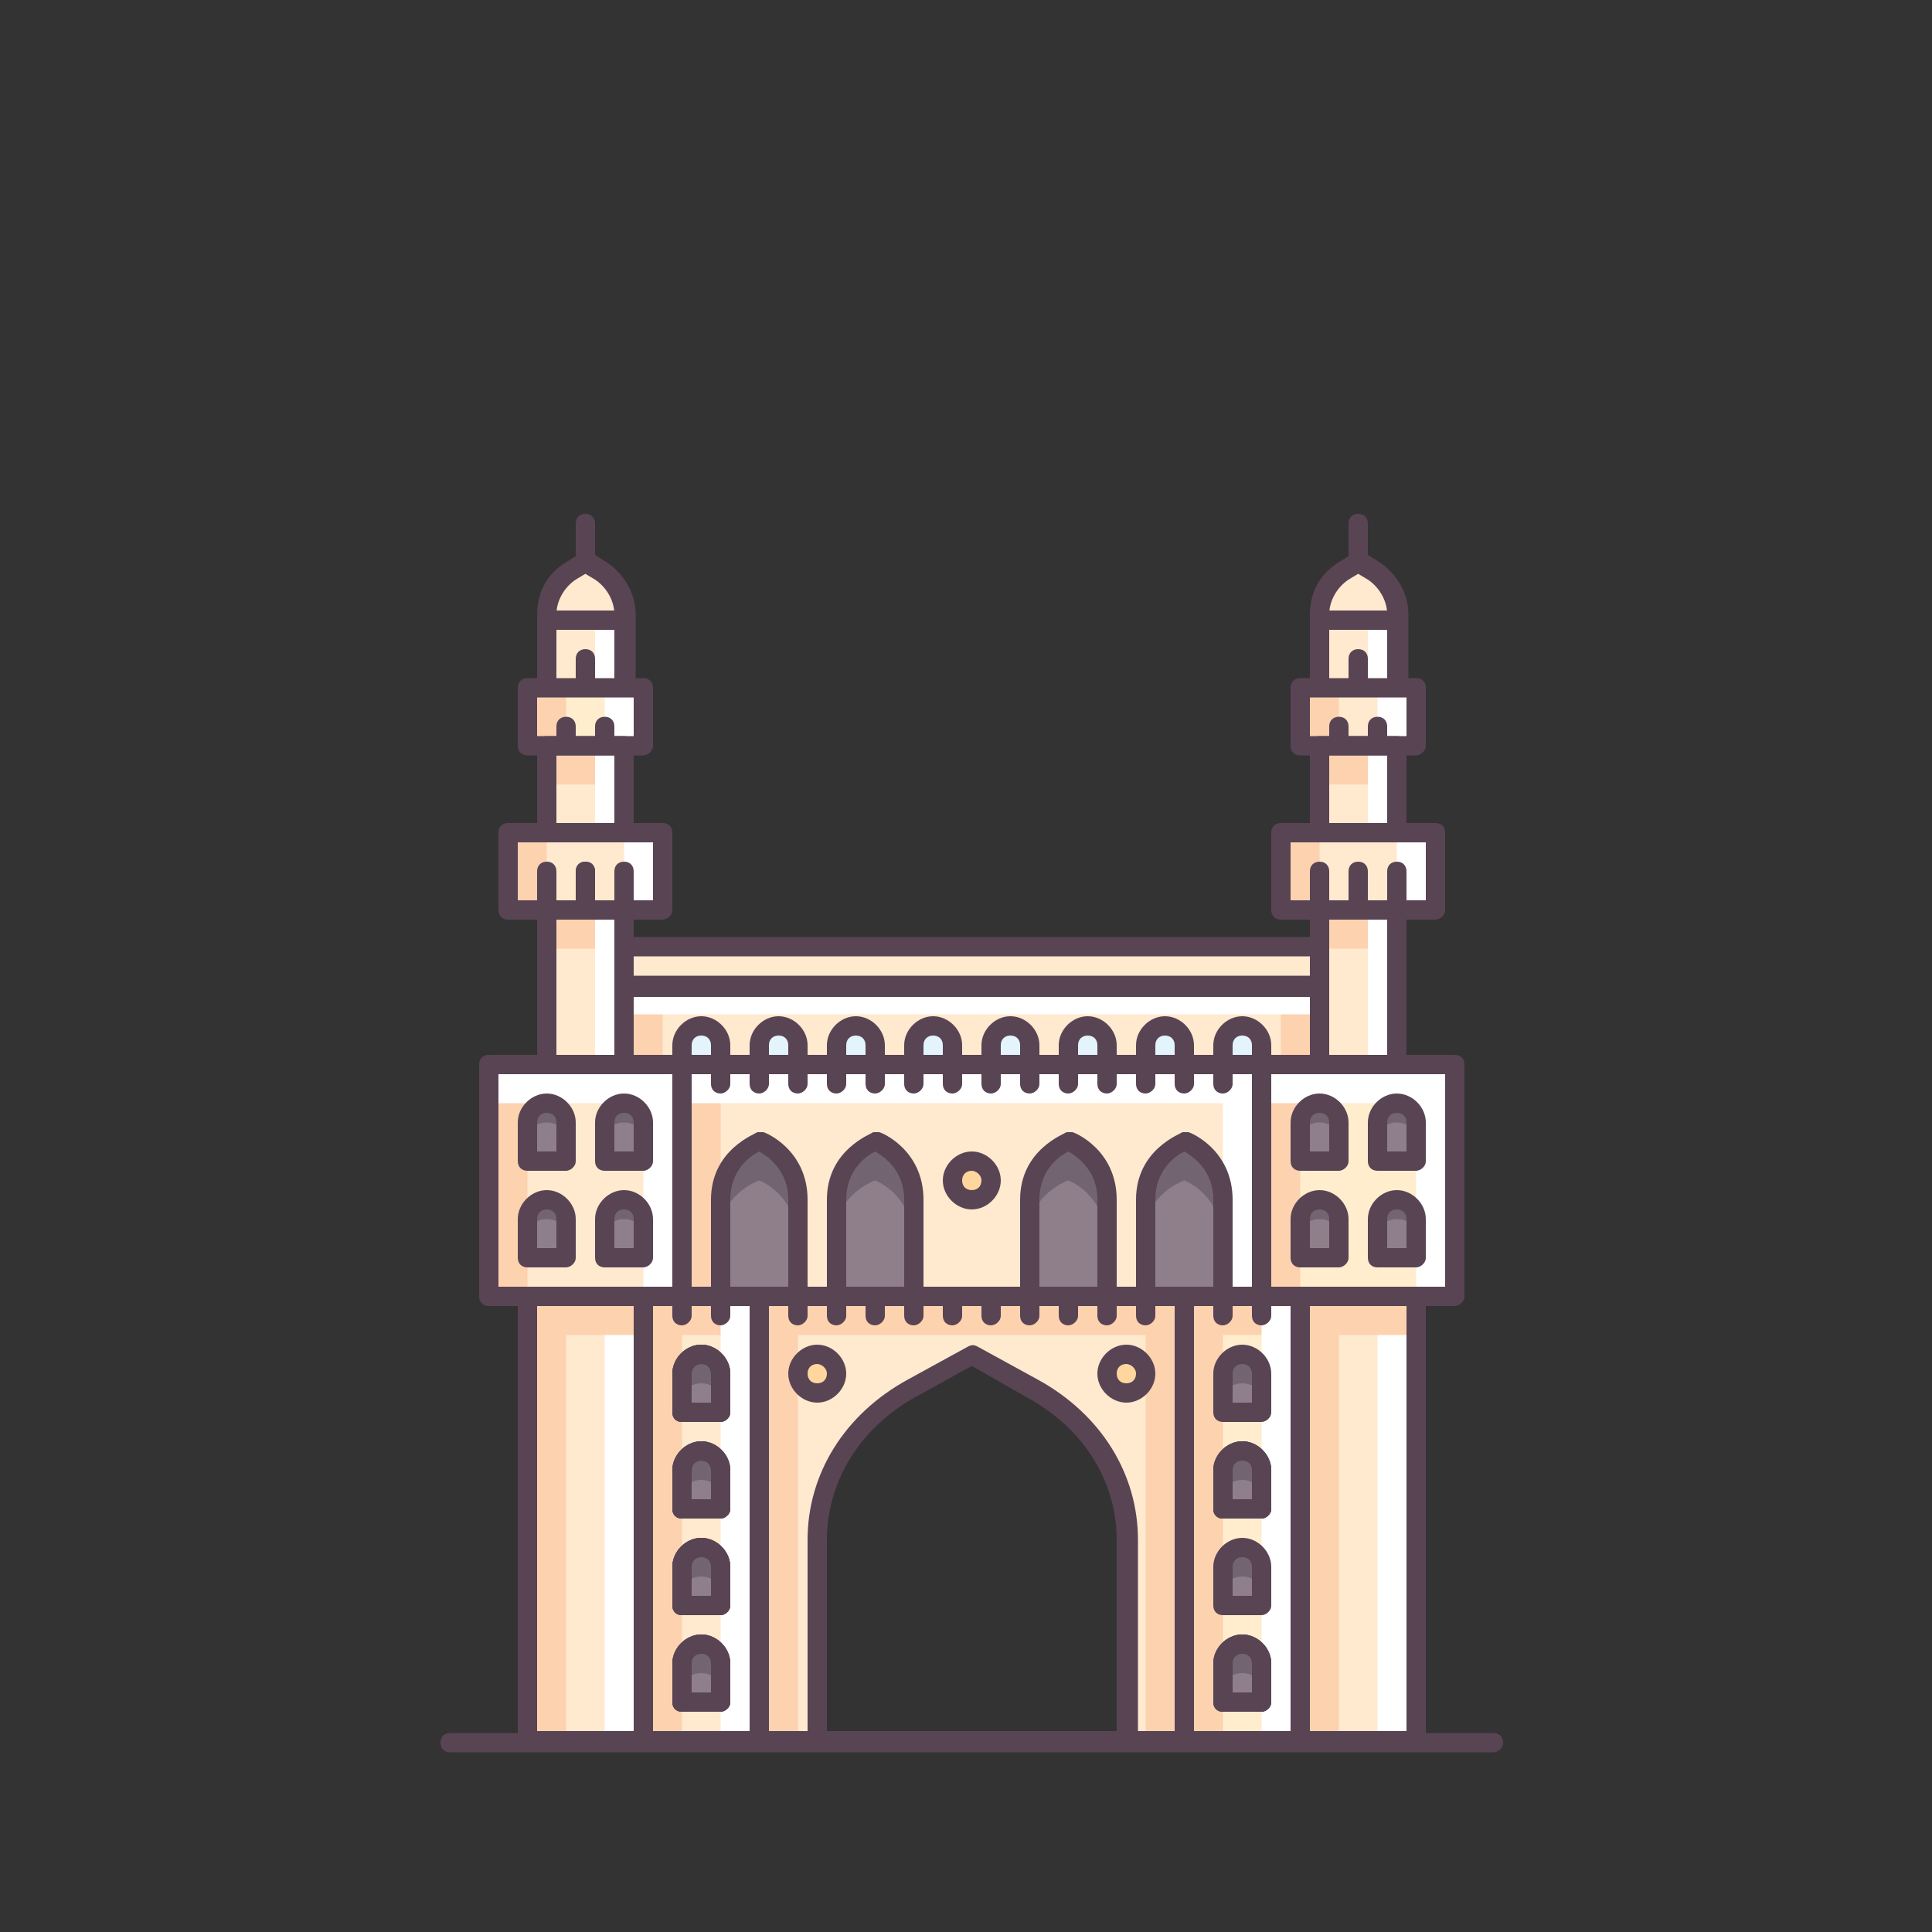 <svg xmlns="http://www.w3.org/2000/svg" xmlns:xlink="http://www.w3.org/1999/xlink" id="Layer_1" enable-background="new 0 0 100 100" viewBox="0 0 100 100"><rect x="0" y="0" width="100" height="100" fill="#333333" stroke="none"/><symbol id="navbar_x5F_icon_x5F_back_1_" viewBox="-1 -24 25 24"><path fill="none" stroke="#fff" stroke-miterlimit="10" stroke-width="2" d="M18-19c0-0.4,0-0.5-0.3-0.3l-12,7c-0.3,0.2-0.2,0.5,0.1,0.6l11.9,7C18-4.5,18-4.7,18-5V-19z" opacity=".9"/><rect width="24" height="24" y="-24" fill="none"/><rect width="25" height="24" x="-1" y="-24" fill="none" display="none"/></symbol><symbol id="navbar_x5F_icon_x5F_home_1_" viewBox="0 -24 24 24"><g opacity=".9"><g id="XMLID_809_"><circle id="XMLID_814_" cx="12" cy="-12" r="6.9" fill="none" stroke="#fff" stroke-miterlimit="10" stroke-width="1.803"/></g></g><rect width="24" height="24" y="-24" fill="none"/><rect width="24" height="23" y="-24" fill="none" display="none"/></symbol><symbol id="navbar_x5F_icon_x5F_recents_1_" viewBox="0 -24 24 24"><path fill="none" stroke="#fff" stroke-miterlimit="10" stroke-width="2" d="M19-5.7C19-5.4,18.6-5,18.2-5H5.8C5.4-5,5-5.4,5-5.7v-12.6C5-18.6,5.4-19,5.8-19h12.4      c0.4,0,0.8,0.4,0.8,0.7V-5.7z" opacity=".9"/><rect width="24" height="24" y="-24" fill="none"/><rect width="24" height="23" y="-24" fill="none" display="none"/></symbol><symbol id="sysbar_x5F_status_2" viewBox="0 -24 360 24"><use id="XMLID_495_" width="360" height="24" y="-24" overflow="visible" xlink:href="#sysbar_x5F_status_x5F_used_x5F_light"/></symbol><symbol id="sysbar_x5F_status_x5F_used_x5F_light" viewBox="0 -24 360 24"><rect width="360" height="24" y="-24" fill="#010101" fill-opacity="0"/><rect width="40" height="16" x="312" y="-21" fill="none" opacity=".9"/><path fill="#fff" d="M266-19l8.8,10.9C274.5-7.8,271.1-5,266-5s-8.5-2.8-8.8-3.1L266-19L266-19L266-19L266-19L266-19z" opacity=".9"/><rect width="16" height="16" x="258" y="-20" fill="none"/><polygon fill="#fff" points="277 -19 291 -19 291 -5" opacity=".9"/><rect width="16" height="16" x="276" y="-20" fill="none"/><g><rect width="16" height="16" x="296" y="-20" fill="none"/><path fill="#fff" d="M306-6v1h-3v-1h-3v-13h9v13H306z" opacity=".9"/></g></symbol><rect id="XMLID_2940_" width="6" height="23" x="61.3" y="67.1" fill="#ffedce"/><path id="XMLID_2939_" fill="#8e7f8b" d="M65.3,83.1h-2v-2c0-0.6,0.4-1,1-1l0,0c0.6,0,1,0.4,1,1V83.1z"/><rect id="XMLID_2938_" width="30" height="12" x="35.3" y="55.1" fill="#ffe9cf"/><path id="XMLID_2937_" fill="#8e7f8b" d="M43.3,67.6c0,0,0-3.8,0-5.5c0-2.3,2.1-3,2.1-3s1.9,0.7,1.9,3c0,1.7,0,5.5,0,5.5"/><path id="XMLID_2936_" fill="#8e7f8b" d="M37.3,67.6c0,0,0-3.8,0-5.5c0-2.3,2.1-3,2.1-3s1.9,0.7,1.9,3c0,1.7,0,5.5,0,5.5"/><path fill="#726571" d="M39.3 59.1c0 0-2.1.8-2.1 3 0 .5 0 1.2 0 2 0-2.3 2.1-3 2.1-3s1.9.7 1.9 3c0-.8 0-1.5 0-2C41.3 59.8 39.3 59.1 39.3 59.1zM45.3 59.1c0 0-2.1.8-2.1 3 0 .5 0 1.2 0 2 0-2.3 2.1-3 2.1-3s1.9.7 1.9 3c0-.8 0-1.5 0-2C47.3 59.8 45.3 59.1 45.3 59.1z"/><rect id="XMLID_2935_" width="6" height="23" x="67.3" y="67.1" fill="#ffe9cf"/><rect id="XMLID_2934_" width="6" height="23" x="27.3" y="67.1" fill="#ffe9cf"/><rect width="2" height="23" x="71.3" y="67.1" fill="#fff"/><rect width="2" height="23" x="31.3" y="67.1" fill="#fff"/><path fill="#ffe9cf" d="M39.3,67.1v23h19l-16,0V79.7c0-3.2,1.8-6.1,4.9-7.9l3.1-1.7l3.1,1.7c3.1,1.7,4.9,4.7,4.9,7.9v10.4h3v-23    H39.3z"/><rect width="2" height="23" x="39.3" y="67.1" fill="#fdd2af"/><rect width="2" height="23" x="59.3" y="67.1" fill="#fdd2af"/><rect id="XMLID_2933_" width="4" height="4.5" x="68.3" y="38.6" fill="#ffe9cf"/><rect id="XMLID_2932_" width="4" height="4.5" x="28.3" y="38.6" fill="#ffe9cf"/><rect id="XMLID_2931_" width="6" height="3" x="67.3" y="35.6" fill="#ffe9cf" transform="rotate(-180 70.272 37.083)"/><rect id="XMLID_2930_" width="6" height="3" x="27.3" y="35.6" fill="#ffedce" transform="rotate(-180 30.272 37.083)"/><path id="XMLID_2929_" fill="#ffe9cf" d="M28.3,35.4v-3.6c0-0.9,0.5-1.8,1.2-2.2l0.8-0.5l0.8,0.5c0.8,0.5,1.2,1.3,1.2,2.2v3.6"/><path id="XMLID_2928_" fill="#ffe9cf" d="M68.3,35.4v-3.6c0-0.9,0.5-1.8,1.2-2.2l0.8-0.5l0.8,0.5c0.8,0.5,1.2,1.3,1.2,2.2v3.6"/><rect width="4" height="2" x="28.3" y="38.6" fill="#fdd2af"/><rect width="4" height="2" x="68.3" y="38.6" fill="#fdd2af"/><rect id="XMLID_2927_" width="4" height="8" x="68.3" y="47.1" fill="#ffe9cf"/><rect id="XMLID_2926_" width="10" height="12" x="65.3" y="55.1" fill="#ffedce"/><rect width="2" height="12" x="65.3" y="55.1" fill="#fdd2af"/><rect id="XMLID_2925_" width="6" height="23" x="33.3" y="67.1" fill="#ffe9cf"/><circle id="XMLID_2924_" cx="50.3" cy="61.1" r="1" fill="#ffd79e"/><rect width="34" height="2" x="33.3" y="67.1" fill="#fdd2af"/><rect width="6" height="2" x="27.3" y="67.1" fill="#fdd2af"/><rect width="2" height="23" x="61.3" y="67.1" fill="#fdd2af"/><rect width="2" height="23" x="67.3" y="67.1" fill="#fdd2af"/><rect width="2" height="23" x="33.3" y="67.1" fill="#fdd2af"/><rect width="2" height="23" x="37.3" y="67.1" fill="#fff"/><rect width="2" height="23" x="65.3" y="67.1" fill="#fff"/><rect width="2" height="23" x="27.3" y="67.1" fill="#fdd2af"/><circle id="XMLID_2923_" cx="42.3" cy="71.1" r="1" fill="#ffd79e"/><circle id="XMLID_2922_" cx="58.3" cy="71.1" r="1" fill="#ffd79e"/><rect id="XMLID_2921_" width="10" height="12" x="25.3" y="55.1" fill="#ffe9cf"/><rect width="6" height="2" x="67.3" y="67.1" fill="#fdd2af"/><rect id="XMLID_2920_" width="36" height="4" x="32.3" y="51" fill="#ffe9cf"/><rect width="2" height="4" x="32.3" y="51" fill="#fdd2af"/><rect width="2" height="4" x="66.3" y="51" fill="#fdd2af"/><rect width="2" height="12" x="35.3" y="55.1" fill="#fdd2af"/><rect width="2" height="12" x="25.3" y="55.1" fill="#fdd2af"/><path id="XMLID_2919_" fill="#8e7f8b" d="M53.3,67.6c0,0,0-3.8,0-5.5c0-2.3,2.1-3,2.1-3s1.9,0.7,1.9,3c0,1.7,0,5.5,0,5.5"/><path id="XMLID_2918_" fill="#8e7f8b" d="M59.3,67.6c0,0,0-3.8,0-5.5c0-2.3,2.1-3,2.1-3s1.9,0.7,1.9,3c0,1.7,0,5.5,0,5.5"/><path id="XMLID_2917_" fill="#8e7f8b" d="M37.3,73.1h-2v-2c0-0.6,0.4-1,1-1l0,0c0.6,0,1,0.4,1,1V73.1z"/><path fill="#726571" d="M36.3,70.1c-0.6,0-1,0.4-1,1v1.5c0-0.6,0.4-1,1-1s1,0.4,1,1v-1.5C37.3,70.5,36.8,70.1,36.3,70.1z"/><path id="XMLID_2916_" fill="#8e7f8b" d="M37.3,78.1h-2v-2c0-0.6,0.4-1,1-1l0,0c0.6,0,1,0.4,1,1V78.1z"/><path fill="#726571" d="M36.3,75.1c-0.6,0-1,0.4-1,1v1.5c0-0.6,0.4-1,1-1s1,0.4,1,1v-1.5C37.3,75.5,36.8,75.1,36.3,75.1z"/><path id="XMLID_2915_" fill="#8e7f8b" d="M37.3,83.1h-2v-2c0-0.6,0.4-1,1-1l0,0c0.6,0,1,0.4,1,1V83.1z"/><path id="XMLID_2914_" fill="#8e7f8b" d="M37.3,88.1h-2v-2c0-0.6,0.4-1,1-1l0,0c0.6,0,1,0.4,1,1V88.1z"/><path id="XMLID_2913_" fill="#8e7f8b" d="M65.3,73.1h-2v-2c0-0.6,0.4-1,1-1l0,0c0.6,0,1,0.4,1,1V73.1z"/><path id="XMLID_2912_" fill="#8e7f8b" d="M65.3,78.1h-2v-2c0-0.6,0.4-1,1-1l0,0c0.6,0,1,0.4,1,1V78.1z"/><path id="XMLID_2911_" fill="#8e7f8b" d="M65.3,88.1h-2v-2c0-0.6,0.4-1,1-1l0,0c0.6,0,1,0.4,1,1V88.1z"/><path id="XMLID_2910_" fill="#8e7f8b" d="M33.3,65.1h-2v-2c0-0.6,0.4-1,1-1l0,0c0.6,0,1,0.4,1,1V65.1z"/><path id="XMLID_2909_" fill="#8e7f8b" d="M33.3,60.1h-2v-2c0-0.6,0.4-1,1-1l0,0c0.6,0,1,0.4,1,1V60.1z"/><path id="XMLID_2908_" fill="#8e7f8b" d="M69.3,65.1h-2v-2c0-0.6,0.4-1,1-1l0,0c0.6,0,1,0.4,1,1V65.1z"/><path id="XMLID_2907_" fill="#8e7f8b" d="M69.3,60.1h-2v-2c0-0.6,0.4-1,1-1l0,0c0.6,0,1,0.4,1,1V60.1z"/><path id="XMLID_2906_" fill="#8e7f8b" d="M73.3,65.1h-2v-2c0-0.6,0.4-1,1-1l0,0c0.6,0,1,0.4,1,1V65.1z"/><path id="XMLID_2905_" fill="#8e7f8b" d="M73.3,60.1h-2v-2c0-0.6,0.4-1,1-1l0,0c0.6,0,1,0.4,1,1V60.1z"/><path id="XMLID_2904_" fill="#e3f4fd" d="M37.3,55.1h-2v-1c0-0.6,0.4-1,1-1l0,0c0.6,0,1,0.4,1,1V55.1z"/><path id="XMLID_2903_" fill="#e3f4fd" d="M41.3,55.1h-2v-1c0-0.6,0.4-1,1-1l0,0c0.6,0,1,0.4,1,1V55.1z"/><path id="XMLID_2902_" fill="#e3f4fd" d="M45.3,55.1h-2v-1c0-0.6,0.4-1,1-1l0,0c0.6,0,1,0.4,1,1V55.1z"/><path id="XMLID_2901_" fill="#e3f4fd" d="M49.3,55.1h-2v-1c0-0.6,0.4-1,1-1l0,0c0.6,0,1,0.4,1,1V55.1z"/><path id="XMLID_2900_" fill="#e3f4fd" d="M53.3,55.1h-2v-1c0-0.6,0.4-1,1-1l0,0c0.6,0,1,0.4,1,1V55.1z"/><path id="XMLID_2899_" fill="#e3f4fd" d="M57.3,55.1h-2v-1c0-0.6,0.4-1,1-1l0,0c0.6,0,1,0.4,1,1V55.1z"/><path id="XMLID_2898_" fill="#e3f4fd" d="M61.3,55.1h-2v-1c0-0.6,0.4-1,1-1l0,0c0.6,0,1,0.4,1,1V55.1z"/><path id="XMLID_2897_" fill="#e3f4fd" d="M65.3,55.1h-2v-1c0-0.6,0.4-1,1-1l0,0c0.6,0,1,0.4,1,1V55.1z"/><path id="XMLID_2896_" fill="#8e7f8b" d="M29.3,65.1h-2v-2c0-0.6,0.4-1,1-1h0c0.6,0,1,0.4,1,1V65.1z"/><path id="XMLID_2895_" fill="#8e7f8b" d="M29.3,60.1h-2v-2c0-0.6,0.4-1,1-1h0c0.6,0,1,0.4,1,1V60.1z"/><rect id="XMLID_2894_" width="36" height="2" x="32.3" y="49" fill="#ffe9cf"/><rect id="XMLID_2893_" width="4" height="8" x="28.3" y="47.1" fill="#ffe9cf"/><rect width="1.5" height="3.1" x="27.8" y="35.5" fill="#fdd2af"/><rect width="1.5" height="3.1" x="67.8" y="35.5" fill="#fdd2af"/><rect id="XMLID_2892_" width="8" height="4" x="26.3" y="43.1" fill="#ffe9cf" transform="rotate(-180 30.272 45.083)"/><rect width="4" height="2" x="28.3" y="47.1" fill="#fdd2af"/><rect width="4" height="2" x="68.3" y="47.1" fill="#fdd2af"/><rect id="XMLID_2891_" width="8" height="4" x="66.3" y="43.1" fill="#ffe9cf" transform="rotate(-180 70.272 45.083)"/><rect width="1.5" height="4.5" x="70.8" y="38.6" fill="#fff"/><rect width="1.5" height="4.5" x="30.8" y="38.6" fill="#fff"/><rect width="1.5" height="8" x="70.8" y="47.1" fill="#fff"/><rect width="2" height="12" x="63.3" y="55.1" fill="#fff"/><rect width="2" height="12" x="73.3" y="55.1" fill="#fff"/><rect width="30" height="2" x="35.3" y="55.1" fill="#fff"/><rect width="10" height="2" x="25.3" y="55.1" fill="#fff"/><rect width="10" height="2" x="65.3" y="55.1" fill="#fff"/><rect width="2" height="12" x="33.3" y="55.1" fill="#fff"/><rect width="1.5" height="8" x="30.8" y="47.1" fill="#fff"/><rect width="1.5" height="3.5" x="70.8" y="32.1" fill="#fff"/><rect width="1.5" height="3.5" x="30.8" y="32.1" fill="#fff"/><rect width="1.5" height="3.1" x="31.3" y="35.5" fill="#fff"/><rect width="1.5" height="3.1" x="71.3" y="35.5" fill="#fff"/><rect width="36" height="2" x="32.3" y="50.5" fill="#fff"/><rect width="2" height="4" x="32.3" y="43.1" fill="#fff"/><rect width="2" height="4" x="72.3" y="43.1" fill="#fff"/><rect width="2" height="4" x="26.3" y="43.1" fill="#fdd2af"/><rect width="2" height="4" x="66.3" y="43.1" fill="#fdd2af"/><path id="XMLID_2890_" fill="#594454" d="M77.3,90.7h-54c-0.3,0-0.5-0.2-0.5-0.5s0.2-0.5,0.5-0.5h54c0.3,0,0.5,0.2,0.5,0.5S77.5,90.7,77.3,90.7z"/><path id="XMLID_2889_" fill="#594454" d="M58.3,90.6c-0.3,0-0.5-0.2-0.5-0.5V79.7c0-3-1.7-5.8-4.7-7.4l-2.8-1.6l-2.9,1.6c-2.9,1.6-4.6,4.4-4.6,7.4V90    c0,0.3-0.2,0.5-0.5,0.5s-0.5-0.2-0.5-0.5V79.7c0-3.4,1.9-6.5,5.2-8.3l3.1-1.7c0.2-0.1,0.3-0.1,0.5,0l3.1,1.7    c3.3,1.8,5.2,4.9,5.2,8.3v10.4C58.8,90.4,58.5,90.6,58.3,90.6z"/><path id="XMLID_2888_" fill="#594454" d="M41.3,68.1c-0.3,0-0.5-0.2-0.5-0.5v-5.5c0-1.5-1-2.2-1.5-2.5c-0.4,0.2-1.5,0.9-1.5,2.5v5.5    c0,0.3-0.2,0.5-0.5,0.5s-0.5-0.2-0.5-0.5v-5.5c0-2.6,2.3-3.4,2.4-3.5c0.1,0,0.2,0,0.3,0c0.1,0,2.3,0.9,2.3,3.5v5.5    C41.8,67.9,41.5,68.1,41.3,68.1z"/><path id="XMLID_2887_" fill="#594454" d="M47.3,68.1c-0.3,0-0.5-0.2-0.5-0.5v-5.5c0-1.5-1-2.2-1.5-2.5c-0.4,0.2-1.5,0.9-1.5,2.5v5.5    c0,0.3-0.2,0.5-0.5,0.5s-0.5-0.2-0.5-0.5v-5.5c0-2.6,2.3-3.4,2.4-3.5c0.1,0,0.2,0,0.3,0c0.1,0,2.3,0.9,2.3,3.5v5.5    C47.8,67.9,47.5,68.1,47.3,68.1z"/><path id="XMLID_2885_" fill="#594454" d="M61.3,90.6h-22c-0.3,0-0.5-0.2-0.5-0.5v-23c0-0.3,0.2-0.5,0.5-0.5h22c0.3,0,0.5,0.2,0.5,0.5v23    C61.8,90.4,61.5,90.6,61.3,90.6z M39.8,89.6h21v-22h-21V89.6z"/><path id="XMLID_2884_" fill="#594454" d="M39.3,90.6h-6c-0.3,0-0.5-0.2-0.5-0.5v-23c0-0.3,0.2-0.5,0.5-0.5h6c0.3,0,0.5,0.2,0.5,0.5v23    C39.8,90.4,39.5,90.6,39.3,90.6z M33.8,89.6h5v-22h-5V89.6z"/><path id="XMLID_2883_" fill="#594454" d="M33.3,90.6h-6c-0.3,0-0.5-0.2-0.5-0.5v-23c0-0.3,0.2-0.5,0.5-0.5h6c0.3,0,0.5,0.2,0.5,0.5v23    C33.8,90.4,33.5,90.6,33.3,90.6z M27.8,89.6h5v-22h-5V89.6z"/><path id="XMLID_2882_" fill="#594454" d="M32.3,55.6h-4c-0.3,0-0.5-0.2-0.5-0.5v-8c0-0.3,0.2-0.5,0.5-0.5h4c0.3,0,0.5,0.2,0.5,0.5v8    C32.8,55.4,32.5,55.6,32.3,55.6z M28.8,54.6h3v-7h-3V54.6z"/><path id="XMLID_2881_" fill="#594454" d="M32.3,43.6h-4c-0.3,0-0.5-0.2-0.5-0.5v-4.5c0-0.3,0.2-0.5,0.5-0.5h4c0.3,0,0.5,0.2,0.5,0.5v4.5    C32.8,43.4,32.5,43.6,32.3,43.6z M28.8,42.6h3v-3.5h-3V42.6z"/><path id="XMLID_2880_" fill="#594454" d="M72.3,55.6h-4c-0.3,0-0.5-0.2-0.5-0.5v-8c0-0.3,0.2-0.5,0.5-0.5h4c0.3,0,0.5,0.2,0.5,0.5v8    C72.8,55.4,72.5,55.6,72.3,55.6z M68.8,54.6h3v-7h-3V54.6z"/><path id="XMLID_2879_" fill="#594454" d="M35.3,67.6h-10c-0.3,0-0.5-0.2-0.5-0.5v-12c0-0.3,0.2-0.5,0.5-0.5h10c0.3,0,0.5,0.2,0.5,0.5v12    C35.8,67.4,35.5,67.6,35.3,67.6z M25.8,66.6h9v-11h-9V66.6z"/><path id="XMLID_2878_" fill="#594454" d="M34.3,47.6h-8c-0.3,0-0.5-0.2-0.5-0.5v-4c0-0.3,0.2-0.5,0.5-0.5h8c0.3,0,0.5,0.2,0.5,0.5v4    C34.8,47.4,34.5,47.6,34.3,47.6z M26.8,46.6h7v-3h-7V46.6z"/><path id="XMLID_2877_" fill="#594454" d="M33.3,39.1h-6c-0.3,0-0.5-0.2-0.5-0.5v-3c0-0.3,0.2-0.5,0.5-0.5h6c0.3,0,0.5,0.2,0.5,0.5v3    C33.8,38.9,33.5,39.1,33.3,39.1z M27.8,38.1h5v-2h-5V38.1z"/><path id="XMLID_2876_" fill="#594454" d="M65.3,67.6h-30c-0.3,0-0.5-0.2-0.5-0.5v-12c0-0.3,0.2-0.5,0.5-0.5h30c0.3,0,0.5,0.2,0.5,0.5v12    C65.8,67.4,65.5,67.6,65.3,67.6z M35.8,66.6h29v-11h-29V66.6z"/><path id="XMLID_2875_" fill="#594454" d="M68.3,55.6h-36c-0.3,0-0.5-0.2-0.5-0.5v-4c0-0.3,0.2-0.5,0.5-0.5h36c0.3,0,0.5,0.2,0.5,0.5v4    C68.8,55.4,68.5,55.6,68.3,55.6z M32.8,54.6h35v-3h-35V54.6z"/><path id="XMLID_2874_" fill="#594454" d="M68.3,51.5h-36c-0.3,0-0.5-0.2-0.5-0.5v-2c0-0.3,0.2-0.5,0.5-0.5h36c0.3,0,0.5,0.2,0.5,0.5v2    C68.8,51.3,68.5,51.5,68.3,51.5z M32.8,50.5h35v-1h-35V50.5z"/><path id="XMLID_2873_" fill="#594454" d="M37.3,73.6h-2c-0.3,0-0.5-0.2-0.5-0.5v-2c0-0.8,0.7-1.5,1.5-1.5s1.5,0.7,1.5,1.5v2    C37.8,73.4,37.5,73.6,37.3,73.6z M35.8,72.6h1v-1.5c0-0.3-0.2-0.5-0.5-0.5s-0.5,0.2-0.5,0.5V72.6z"/><path id="XMLID_2872_" fill="#594454" d="M37.3,78.6h-2c-0.3,0-0.5-0.2-0.5-0.5v-2c0-0.8,0.7-1.5,1.5-1.5s1.5,0.7,1.5,1.5v2    C37.8,78.4,37.5,78.6,37.3,78.6z M35.8,77.6h1v-1.5c0-0.3-0.2-0.5-0.5-0.5s-0.5,0.2-0.5,0.5V77.6z"/><path id="XMLID_2871_" fill="#594454" d="M37.3,83.6h-2c-0.3,0-0.5-0.2-0.5-0.5v-2c0-0.8,0.7-1.5,1.5-1.5s1.5,0.7,1.5,1.5v2    C37.8,83.4,37.5,83.6,37.3,83.6z M35.8,82.6h1v-1.5c0-0.3-0.2-0.5-0.5-0.5s-0.5,0.2-0.5,0.5V82.6z"/><path id="XMLID_2870_" fill="#594454" d="M37.3,88.6h-2c-0.3,0-0.5-0.2-0.5-0.5v-2c0-0.8,0.7-1.5,1.5-1.5s1.5,0.7,1.5,1.5v2    C37.8,88.4,37.5,88.6,37.3,88.6z M35.8,87.6h1v-1.5c0-0.3-0.2-0.5-0.5-0.5s-0.5,0.2-0.5,0.5V87.6z"/><path id="XMLID_2869_" fill="#594454" d="M65.3,78.6h-2c-0.3,0-0.5-0.2-0.5-0.5v-2c0-0.8,0.7-1.5,1.5-1.5c0.8,0,1.5,0.7,1.5,1.5v2    C65.8,78.4,65.5,78.6,65.3,78.6z M63.8,77.6h1v-1.5c0-0.3-0.2-0.5-0.5-0.5c-0.3,0-0.5,0.2-0.5,0.5V77.6z"/><path id="XMLID_2868_" fill="#594454" d="M65.3,88.6h-2c-0.3,0-0.5-0.2-0.5-0.5v-2c0-0.8,0.7-1.5,1.5-1.5c0.8,0,1.5,0.7,1.5,1.5v2    C65.8,88.4,65.5,88.6,65.3,88.6z M63.8,87.6h1v-1.5c0-0.3-0.2-0.5-0.5-0.5c-0.3,0-0.5,0.2-0.5,0.5V87.6z"/><path id="XMLID_2867_" fill="#594454" d="M37.3,73.6h-2c-0.3,0-0.5-0.2-0.5-0.5v-2c0-0.8,0.7-1.5,1.5-1.5s1.5,0.7,1.5,1.5v2    C37.8,73.4,37.5,73.6,37.3,73.6z M35.8,72.6h1v-1.5c0-0.3-0.2-0.5-0.5-0.5s-0.5,0.2-0.5,0.5V72.6z"/><path id="XMLID_2866_" fill="#594454" d="M37.3,78.6h-2c-0.3,0-0.5-0.2-0.5-0.5v-2c0-0.8,0.7-1.5,1.5-1.5s1.5,0.7,1.5,1.5v2    C37.8,78.4,37.5,78.6,37.3,78.6z M35.8,77.6h1v-1.5c0-0.3-0.2-0.5-0.5-0.5s-0.5,0.2-0.5,0.5V77.6z"/><path id="XMLID_2865_" fill="#594454" d="M37.3,83.6h-2c-0.3,0-0.5-0.2-0.5-0.5v-2c0-0.8,0.7-1.5,1.5-1.5s1.5,0.7,1.5,1.5v2    C37.8,83.4,37.5,83.6,37.3,83.6z M35.8,82.6h1v-1.5c0-0.3-0.2-0.5-0.5-0.5s-0.5,0.2-0.5,0.5V82.6z"/><path id="XMLID_2864_" fill="#594454" d="M37.3,88.6h-2c-0.3,0-0.5-0.2-0.5-0.5v-2c0-0.8,0.7-1.5,1.5-1.5s1.5,0.7,1.5,1.5v2    C37.8,88.4,37.5,88.6,37.3,88.6z M35.8,87.6h1v-1.5c0-0.3-0.2-0.5-0.5-0.5s-0.5,0.2-0.5,0.5V87.6z"/><path id="XMLID_2863_" fill="#594454" d="M65.3,78.6h-2c-0.3,0-0.5-0.2-0.5-0.5v-2c0-0.8,0.7-1.5,1.5-1.5c0.8,0,1.5,0.7,1.5,1.5v2    C65.8,78.4,65.5,78.6,65.3,78.6z M63.8,77.6h1v-1.5c0-0.3-0.2-0.5-0.5-0.5c-0.3,0-0.5,0.2-0.5,0.5V77.6z"/><path id="XMLID_2862_" fill="#594454" d="M65.3,88.6h-2c-0.3,0-0.5-0.2-0.5-0.5v-2c0-0.8,0.7-1.5,1.5-1.5c0.8,0,1.5,0.7,1.5,1.5v2    C65.8,88.4,65.5,88.6,65.3,88.6z M63.8,87.6h1v-1.5c0-0.3-0.2-0.5-0.5-0.5c-0.3,0-0.5,0.2-0.5,0.5V87.6z"/><path fill="#726571" d="M32.3 62.1c-.6 0-1 .4-1 1v1c0-.6.4-1 1-1 .6 0 1 .4 1 1v-1C33.3 62.5 32.8 62.1 32.3 62.1zM68.3 62.1c-.6 0-1 .4-1 1v1c0-.6.4-1 1-1s1 .4 1 1v-1C69.3 62.5 68.8 62.1 68.3 62.1zM68.3 57.1c-.6 0-1 .4-1 1v1c0-.6.4-1 1-1s1 .4 1 1v-1C69.3 57.5 68.8 57.1 68.3 57.1zM72.3 62.1c-.6 0-1 .4-1 1v1c0-.6.4-1 1-1s1 .4 1 1v-1C73.3 62.5 72.8 62.1 72.3 62.1zM72.3 57.1c-.6 0-1 .4-1 1v1c0-.6.4-1 1-1s1 .4 1 1v-1C73.3 57.5 72.8 57.1 72.3 57.1zM28.3 62.1c-.6 0-1 .4-1 1v1c0-.6.4-1 1-1s1 .4 1 1v-1C29.3 62.5 28.8 62.1 28.3 62.1zM28.3 57.1c-.6 0-1 .4-1 1v1c0-.6.4-1 1-1s1 .4 1 1v-1C29.3 57.5 28.8 57.1 28.3 57.1zM32.3 57.1c-.6 0-1 .4-1 1v1c0-.6.4-1 1-1 .6 0 1 .4 1 1v-1C33.3 57.5 32.8 57.1 32.3 57.1z"/><path id="XMLID_2861_" fill="#594454" d="M37.3,73.6h-2c-0.3,0-0.5-0.2-0.5-0.5v-2c0-0.8,0.7-1.5,1.5-1.5s1.5,0.7,1.5,1.5v2    C37.8,73.4,37.5,73.6,37.3,73.6z M35.8,72.6h1v-1.5c0-0.3-0.2-0.5-0.5-0.5s-0.5,0.2-0.5,0.5V72.6z"/><path id="XMLID_2860_" fill="#594454" d="M37.3,78.6h-2c-0.3,0-0.5-0.2-0.5-0.5v-2c0-0.8,0.7-1.5,1.5-1.5s1.5,0.7,1.5,1.5v2    C37.8,78.4,37.5,78.6,37.3,78.6z M35.8,77.6h1v-1.5c0-0.3-0.2-0.5-0.5-0.5s-0.5,0.2-0.5,0.5V77.6z"/><path id="XMLID_2859_" fill="#594454" d="M29.3,65.6h-2c-0.3,0-0.5-0.2-0.5-0.5v-2c0-0.8,0.7-1.5,1.5-1.5s1.5,0.7,1.5,1.5v2    C29.8,65.4,29.5,65.6,29.3,65.6z M27.8,64.6h1v-1.5c0-0.3-0.2-0.5-0.5-0.5s-0.5,0.2-0.5,0.5V64.6z"/><path id="XMLID_2858_" fill="#594454" d="M29.3,60.6h-2c-0.3,0-0.5-0.2-0.5-0.5v-2c0-0.8,0.7-1.5,1.5-1.5s1.5,0.7,1.5,1.5v2    C29.8,60.4,29.5,60.6,29.3,60.6z M27.8,59.6h1v-1.5c0-0.3-0.2-0.5-0.5-0.5s-0.5,0.2-0.5,0.5V59.6z"/><path id="XMLID_2857_" fill="#594454" d="M33.3,65.6h-2c-0.3,0-0.5-0.2-0.5-0.5v-2c0-0.8,0.7-1.5,1.5-1.5c0.8,0,1.5,0.7,1.5,1.5v2    C33.8,65.4,33.5,65.6,33.3,65.6z M31.8,64.6h1v-1.5c0-0.3-0.2-0.5-0.5-0.5c-0.3,0-0.5,0.2-0.5,0.5V64.6z"/><path id="XMLID_2856_" fill="#594454" d="M33.3,60.6h-2c-0.3,0-0.5-0.2-0.5-0.5v-2c0-0.8,0.7-1.5,1.5-1.5c0.8,0,1.5,0.7,1.5,1.5v2    C33.8,60.4,33.5,60.6,33.3,60.6z M31.8,59.6h1v-1.5c0-0.3-0.2-0.5-0.5-0.5c-0.3,0-0.5,0.2-0.5,0.5V59.6z"/><path id="XMLID_2855_" fill="#594454" d="M69.3,65.6h-2c-0.3,0-0.5-0.2-0.5-0.5v-2c0-0.8,0.7-1.5,1.5-1.5s1.5,0.7,1.5,1.5v2    C69.8,65.4,69.5,65.6,69.3,65.6z M67.8,64.6h1v-1.5c0-0.3-0.2-0.5-0.5-0.5s-0.5,0.2-0.5,0.5V64.6z"/><path id="XMLID_2854_" fill="#594454" d="M69.3,60.6h-2c-0.3,0-0.5-0.2-0.5-0.5v-2c0-0.8,0.7-1.5,1.5-1.5s1.5,0.7,1.5,1.5v2    C69.8,60.4,69.5,60.6,69.3,60.6z M67.8,59.6h1v-1.5c0-0.3-0.2-0.5-0.5-0.5s-0.5,0.2-0.5,0.5V59.6z"/><path id="XMLID_2853_" fill="#594454" d="M73.3,65.6h-2c-0.3,0-0.5-0.2-0.5-0.5v-2c0-0.8,0.7-1.5,1.5-1.5s1.5,0.7,1.5,1.5v2    C73.8,65.4,73.5,65.6,73.3,65.6z M71.8,64.6h1v-1.5c0-0.3-0.2-0.5-0.5-0.5s-0.5,0.2-0.5,0.5V64.6z"/><path id="XMLID_2852_" fill="#594454" d="M73.3,60.6h-2c-0.3,0-0.5-0.2-0.5-0.5v-2c0-0.8,0.7-1.5,1.5-1.5s1.5,0.7,1.5,1.5v2    C73.8,60.4,73.5,60.6,73.3,60.6z M71.8,59.6h1v-1.5c0-0.3-0.2-0.5-0.5-0.5s-0.5,0.2-0.5,0.5V59.6z"/><path id="XMLID_2851_" fill="#594454" d="M37.3,55.6h-2c-0.3,0-0.5-0.2-0.5-0.5v-1c0-0.8,0.7-1.5,1.5-1.5s1.5,0.7,1.5,1.5v1    C37.8,55.4,37.5,55.6,37.3,55.6z M35.8,54.6h1v-0.5c0-0.3-0.2-0.5-0.5-0.5s-0.5,0.2-0.5,0.5V54.6z"/><path id="XMLID_2850_" fill="#594454" d="M41.3,55.6h-2c-0.3,0-0.5-0.2-0.5-0.5v-1c0-0.8,0.7-1.5,1.5-1.5s1.5,0.7,1.5,1.5v1    C41.8,55.4,41.5,55.6,41.3,55.6z M39.8,54.6h1v-0.5c0-0.3-0.2-0.5-0.5-0.5s-0.5,0.2-0.5,0.5V54.6z"/><path id="XMLID_2849_" fill="#594454" d="M45.3,55.6h-2c-0.3,0-0.5-0.2-0.5-0.5v-1c0-0.8,0.7-1.5,1.5-1.5s1.5,0.7,1.5,1.5v1    C45.8,55.4,45.5,55.6,45.3,55.6z M43.8,54.6h1v-0.5c0-0.3-0.2-0.5-0.5-0.5s-0.5,0.2-0.5,0.5V54.6z"/><path id="XMLID_2848_" fill="#594454" d="M49.3,55.6h-2c-0.3,0-0.5-0.2-0.5-0.5v-1c0-0.8,0.7-1.5,1.5-1.5s1.5,0.7,1.5,1.5v1    C49.8,55.4,49.5,55.6,49.3,55.6z M47.8,54.6h1v-0.5c0-0.3-0.2-0.5-0.5-0.5s-0.5,0.2-0.5,0.5V54.6z"/><path id="XMLID_2847_" fill="#594454" d="M53.3,55.6h-2c-0.3,0-0.5-0.2-0.5-0.5v-1c0-0.8,0.7-1.5,1.5-1.5s1.5,0.7,1.5,1.5v1    C53.8,55.4,53.5,55.6,53.3,55.6z M51.8,54.6h1v-0.5c0-0.3-0.2-0.5-0.5-0.5s-0.5,0.2-0.5,0.5V54.6z"/><path id="XMLID_2846_" fill="#594454" d="M57.3,55.6h-2c-0.3,0-0.5-0.2-0.5-0.5v-1c0-0.8,0.7-1.5,1.5-1.5s1.5,0.7,1.5,1.5v1    C57.8,55.4,57.5,55.6,57.3,55.6z M55.8,54.6h1v-0.5c0-0.3-0.2-0.5-0.5-0.5s-0.5,0.2-0.5,0.5V54.6z"/><path id="XMLID_2845_" fill="#594454" d="M61.3,55.6h-2c-0.3,0-0.5-0.2-0.5-0.5v-1c0-0.8,0.7-1.5,1.5-1.5s1.5,0.7,1.5,1.5v1    C61.8,55.4,61.5,55.6,61.3,55.6z M59.8,54.6h1v-0.5c0-0.3-0.2-0.5-0.5-0.5s-0.5,0.2-0.5,0.5V54.6z"/><path id="XMLID_2844_" fill="#594454" d="M65.3,55.6h-2c-0.3,0-0.5-0.2-0.5-0.5v-1c0-0.8,0.7-1.5,1.5-1.5c0.8,0,1.5,0.7,1.5,1.5v1    C65.8,55.4,65.5,55.6,65.3,55.6z M63.8,54.6h1v-0.5c0-0.3-0.2-0.5-0.5-0.5c-0.3,0-0.5,0.2-0.5,0.5V54.6z"/><path id="XMLID_2843_" fill="#594454" d="M30.3,46.6c-0.3,0-0.5-0.2-0.5-0.5v-1c0-0.3,0.2-0.5,0.5-0.5s0.5,0.2,0.5,0.5v1    C30.8,46.4,30.5,46.6,30.3,46.6z"/><path id="XMLID_2842_" fill="#594454" d="M28.3,47.1c-0.3,0-0.5-0.2-0.5-0.5v-1.5c0-0.3,0.2-0.5,0.5-0.5s0.5,0.2,0.5,0.5v1.5    C28.8,46.9,28.5,47.1,28.3,47.1z"/><path id="XMLID_2841_" fill="#594454" d="M32.3,47.1c-0.3,0-0.5-0.2-0.5-0.5v-1.5c0-0.3,0.2-0.5,0.5-0.5c0.3,0,0.5,0.2,0.5,0.5v1.5    C32.8,46.9,32.5,47.1,32.3,47.1z"/><path id="XMLID_2840_" fill="#594454" d="M30.3,47.1c-0.3,0-0.5-0.2-0.5-0.5v-1.5c0-0.3,0.2-0.5,0.5-0.5s0.5,0.2,0.5,0.5v1.5    C30.8,46.9,30.5,47.1,30.3,47.1z"/><path id="XMLID_2839_" fill="#594454" d="M74.3,47.6h-8c-0.3,0-0.5-0.2-0.5-0.5v-4c0-0.3,0.2-0.5,0.5-0.5h8c0.3,0,0.5,0.2,0.5,0.5v4    C74.8,47.4,74.5,47.6,74.3,47.6z M66.8,46.6h7v-3h-7V46.6z"/><path id="XMLID_2838_" fill="#594454" d="M70.3,47.1c-0.3,0-0.5-0.2-0.5-0.5v-1.5c0-0.3,0.2-0.5,0.5-0.5s0.5,0.2,0.5,0.5v1.5    C70.8,46.9,70.5,47.1,70.3,47.1z"/><path id="XMLID_2837_" fill="#594454" d="M68.3,47.1c-0.3,0-0.5-0.2-0.5-0.5v-1.5c0-0.3,0.2-0.5,0.5-0.5s0.5,0.2,0.5,0.5v1.5    C68.8,46.9,68.5,47.1,68.3,47.1z"/><path id="XMLID_2836_" fill="#594454" d="M72.3,47.1c-0.3,0-0.5-0.2-0.5-0.5v-1.5c0-0.3,0.2-0.5,0.5-0.5s0.5,0.2,0.5,0.5v1.5    C72.8,46.9,72.5,47.1,72.3,47.1z"/><path id="XMLID_2835_" fill="#594454" d="M75.3,67.6h-10c-0.3,0-0.5-0.2-0.5-0.5v-12c0-0.3,0.2-0.5,0.5-0.5h10c0.3,0,0.5,0.2,0.5,0.5v12    C75.8,67.4,75.5,67.6,75.3,67.6z M65.8,66.6h9v-11h-9V66.6z"/><path id="XMLID_2834_" fill="#594454" d="M67.3,90.6h-6c-0.3,0-0.5-0.2-0.5-0.5v-23c0-0.3,0.2-0.5,0.5-0.5h6c0.3,0,0.5,0.2,0.5,0.5v23    C67.8,90.4,67.5,90.6,67.3,90.6z M61.8,89.6h5v-22h-5V89.6z"/><path id="XMLID_2833_" fill="#594454" d="M73.3,90.6h-6c-0.3,0-0.5-0.2-0.5-0.5v-23c0-0.3,0.2-0.5,0.5-0.5h6c0.3,0,0.5,0.2,0.5,0.5v23    C73.8,90.4,73.5,90.6,73.3,90.6z M67.8,89.6h5v-22h-5V89.6z"/><path id="XMLID_2832_" fill="#594454" d="M42.3,72.6c-0.8,0-1.5-0.7-1.5-1.5s0.7-1.5,1.5-1.5s1.5,0.7,1.5,1.5S43.1,72.6,42.3,72.6z M42.3,70.6    c-0.3,0-0.5,0.2-0.5,0.5s0.2,0.5,0.5,0.5s0.5-0.2,0.5-0.5S42.5,70.6,42.3,70.6z"/><path id="XMLID_2831_" fill="#594454" d="M58.3,72.6c-0.8,0-1.5-0.7-1.5-1.5s0.7-1.5,1.5-1.5s1.5,0.7,1.5,1.5S59.1,72.6,58.3,72.6z M58.3,70.6    c-0.3,0-0.5,0.2-0.5,0.5s0.2,0.5,0.5,0.5s0.5-0.2,0.5-0.5S58.5,70.6,58.3,70.6z"/><path id="XMLID_2830_" fill="#594454" d="M50.3,62.6c-0.8,0-1.5-0.7-1.5-1.5s0.7-1.5,1.5-1.5s1.5,0.7,1.5,1.5S51.1,62.6,50.3,62.6z M50.3,60.6    c-0.3,0-0.5,0.2-0.5,0.5s0.2,0.5,0.5,0.5s0.5-0.2,0.5-0.5S50.5,60.6,50.3,60.6z"/><path id="XMLID_2829_" fill="#594454" d="M41.3,68.6c-0.3,0-0.5-0.2-0.5-0.5v-1c0-0.3,0.2-0.5,0.5-0.5s0.5,0.2,0.5,0.5v1    C41.8,68.4,41.5,68.6,41.3,68.6z"/><path id="XMLID_2828_" fill="#594454" d="M43.3,68.6c-0.3,0-0.5-0.2-0.5-0.5v-1c0-0.3,0.2-0.5,0.5-0.5s0.5,0.2,0.5,0.5v1    C43.8,68.4,43.5,68.6,43.3,68.6z"/><path id="XMLID_2827_" fill="#594454" d="M35.3,68.6c-0.3,0-0.5-0.2-0.5-0.5v-1c0-0.3,0.2-0.5,0.5-0.5s0.5,0.2,0.5,0.5v1    C35.8,68.4,35.5,68.6,35.3,68.6z"/><path id="XMLID_2826_" fill="#594454" d="M37.3,68.6c-0.3,0-0.5-0.2-0.5-0.5v-1c0-0.3,0.2-0.5,0.5-0.5s0.5,0.2,0.5,0.5v1    C37.8,68.4,37.5,68.6,37.3,68.6z"/><path id="XMLID_2825_" fill="#594454" d="M41.3,56.6c-0.3,0-0.5-0.2-0.5-0.5v-1c0-0.3,0.2-0.5,0.5-0.5s0.5,0.2,0.5,0.5v1    C41.8,56.4,41.5,56.6,41.3,56.6z"/><path id="XMLID_2824_" fill="#594454" d="M39.3,56.6c-0.3,0-0.5-0.2-0.5-0.5v-1c0-0.3,0.2-0.5,0.5-0.5s0.5,0.2,0.5,0.5v1    C39.8,56.4,39.5,56.6,39.3,56.6z"/><path id="XMLID_2823_" fill="#594454" d="M43.3,56.6c-0.3,0-0.5-0.2-0.5-0.5v-1c0-0.3,0.2-0.5,0.5-0.5s0.5,0.2,0.5,0.5v1    C43.8,56.4,43.5,56.6,43.3,56.6z"/><path id="XMLID_2822_" fill="#594454" d="M37.3,56.6c-0.3,0-0.5-0.2-0.5-0.5v-1c0-0.3,0.2-0.5,0.5-0.5s0.5,0.2,0.5,0.5v1    C37.8,56.4,37.5,56.6,37.3,56.6z"/><path id="XMLID_2821_" fill="#594454" d="M49.3,56.6c-0.3,0-0.5-0.2-0.5-0.5v-1c0-0.3,0.2-0.5,0.5-0.5s0.5,0.2,0.5,0.5v1    C49.8,56.4,49.5,56.6,49.3,56.6z"/><path id="XMLID_2820_" fill="#594454" d="M47.3,56.6c-0.3,0-0.5-0.2-0.5-0.5v-1c0-0.3,0.2-0.5,0.5-0.5s0.5,0.2,0.5,0.5v1    C47.8,56.4,47.5,56.6,47.3,56.6z"/><path id="XMLID_2819_" fill="#594454" d="M51.3,56.6c-0.3,0-0.5-0.2-0.5-0.5v-1c0-0.3,0.2-0.5,0.5-0.5s0.5,0.2,0.5,0.5v1    C51.8,56.4,51.5,56.6,51.3,56.6z"/><path id="XMLID_2818_" fill="#594454" d="M45.3,56.6c-0.3,0-0.5-0.2-0.5-0.5v-1c0-0.3,0.2-0.5,0.5-0.5s0.5,0.2,0.5,0.5v1    C45.8,56.4,45.5,56.6,45.3,56.6z"/><path id="XMLID_2817_" fill="#594454" d="M57.3,56.6c-0.3,0-0.5-0.2-0.5-0.5v-1c0-0.3,0.2-0.5,0.5-0.5s0.5,0.2,0.5,0.5v1    C57.8,56.4,57.5,56.6,57.3,56.6z"/><path id="XMLID_2816_" fill="#594454" d="M55.3,56.6c-0.3,0-0.5-0.2-0.5-0.5v-1c0-0.3,0.2-0.5,0.5-0.5s0.5,0.2,0.5,0.5v1    C55.8,56.4,55.5,56.6,55.3,56.6z"/><path id="XMLID_2815_" fill="#594454" d="M59.3,56.6c-0.3,0-0.5-0.2-0.5-0.5v-1c0-0.3,0.2-0.5,0.5-0.5s0.5,0.2,0.5,0.5v1    C59.8,56.4,59.5,56.6,59.3,56.6z"/><path id="XMLID_2814_" fill="#594454" d="M53.3,56.6c-0.3,0-0.5-0.2-0.5-0.5v-1c0-0.3,0.2-0.5,0.5-0.5s0.5,0.2,0.5,0.5v1    C53.8,56.4,53.5,56.6,53.3,56.6z"/><path id="XMLID_2813_" fill="#594454" d="M63.3,56.6c-0.3,0-0.5-0.2-0.5-0.5v-1c0-0.3,0.2-0.5,0.5-0.5s0.5,0.2,0.5,0.5v1    C63.8,56.4,63.5,56.6,63.3,56.6z"/><path id="XMLID_2812_" fill="#594454" d="M61.3,56.6c-0.3,0-0.5-0.2-0.5-0.5v-1c0-0.3,0.2-0.5,0.5-0.5s0.5,0.2,0.5,0.5v1    C61.8,56.4,61.5,56.6,61.3,56.6z"/><path id="XMLID_2811_" fill="#594454" d="M45.3,68.6c-0.3,0-0.5-0.2-0.5-0.5v-1c0-0.3,0.2-0.5,0.5-0.5s0.5,0.2,0.5,0.5v1    C45.8,68.4,45.5,68.6,45.3,68.6z"/><path id="XMLID_2810_" fill="#594454" d="M47.3,68.6c-0.3,0-0.5-0.2-0.5-0.5v-1c0-0.3,0.2-0.5,0.5-0.5s0.5,0.2,0.5,0.5v1    C47.8,68.4,47.5,68.6,47.3,68.6z"/><path id="XMLID_2809_" fill="#594454" d="M49.3,68.6c-0.3,0-0.5-0.2-0.5-0.5v-1c0-0.3,0.2-0.5,0.5-0.5s0.5,0.2,0.5,0.5v1    C49.8,68.4,49.5,68.6,49.3,68.6z"/><path id="XMLID_2808_" fill="#594454" d="M51.3,68.6c-0.3,0-0.5-0.2-0.5-0.5v-1c0-0.3,0.2-0.5,0.5-0.5s0.5,0.2,0.5,0.5v1    C51.8,68.4,51.5,68.6,51.3,68.6z"/><path id="XMLID_2807_" fill="#594454" d="M53.3,68.6c-0.3,0-0.5-0.2-0.5-0.5v-1c0-0.3,0.2-0.5,0.5-0.5s0.5,0.2,0.5,0.5v1    C53.8,68.4,53.5,68.6,53.3,68.6z"/><path id="XMLID_2806_" fill="#594454" d="M55.3,68.6c-0.3,0-0.5-0.2-0.5-0.5v-1c0-0.3,0.2-0.5,0.5-0.5s0.5,0.2,0.5,0.5v1    C55.8,68.4,55.5,68.6,55.3,68.6z"/><path id="XMLID_2805_" fill="#594454" d="M57.3,68.6c-0.3,0-0.5-0.2-0.5-0.5v-1c0-0.3,0.2-0.5,0.5-0.5s0.5,0.2,0.5,0.5v1    C57.8,68.4,57.5,68.6,57.3,68.6z"/><path id="XMLID_2804_" fill="#594454" d="M59.3,68.6c-0.3,0-0.5-0.2-0.5-0.5v-1c0-0.3,0.2-0.5,0.5-0.5s0.5,0.2,0.5,0.5v1    C59.8,68.4,59.5,68.6,59.3,68.6z"/><path id="XMLID_2803_" fill="#594454" d="M63.3,68.6c-0.3,0-0.5-0.2-0.5-0.5v-1c0-0.3,0.2-0.5,0.5-0.5s0.5,0.2,0.5,0.5v1    C63.8,68.4,63.5,68.6,63.3,68.6z"/><path id="XMLID_2802_" fill="#594454" d="M65.3,68.6c-0.3,0-0.5-0.2-0.5-0.5v-1c0-0.3,0.2-0.5,0.5-0.5s0.5,0.2,0.5,0.5v1    C65.8,68.4,65.5,68.6,65.3,68.6z"/><path id="XMLID_2801_" fill="#594454" d="M32.3,35.9c-0.3,0-0.5-0.2-0.5-0.5v-3.6c0-0.7-0.4-1.4-1-1.8l-0.5-0.3l-0.5,0.3c-0.6,0.4-1,1.1-1,1.8v3.6    c0,0.3-0.2,0.5-0.5,0.5s-0.5-0.2-0.5-0.5v-3.6c0-1.1,0.5-2.1,1.5-2.7l0.8-0.5c0.2-0.1,0.4-0.1,0.5,0l0.8,0.5    c0.9,0.6,1.5,1.6,1.5,2.7v3.6C32.8,35.7,32.5,35.9,32.3,35.9z"/><path id="XMLID_2800_" fill="#594454" d="M30.3,29.6c-0.3,0-0.5-0.2-0.5-0.5v-2c0-0.3,0.2-0.5,0.5-0.5s0.5,0.2,0.5,0.5v2    C30.8,29.4,30.5,29.6,30.3,29.6z"/><path id="XMLID_2799_" fill="#594454" d="M30.3,35.6c-0.3,0-0.5-0.2-0.5-0.5v-1c0-0.3,0.2-0.5,0.5-0.5s0.5,0.2,0.5,0.5v1    C30.8,35.4,30.5,35.6,30.3,35.6z"/><path id="XMLID_2798_" fill="#594454" d="M29.3,38.6c-0.3,0-0.5-0.2-0.5-0.5v-0.5c0-0.3,0.2-0.5,0.5-0.5s0.5,0.2,0.5,0.5v0.5    C29.8,38.4,29.5,38.6,29.3,38.6z"/><path id="XMLID_2797_" fill="#594454" d="M31.3,38.6c-0.3,0-0.5-0.2-0.5-0.5v-0.5c0-0.3,0.2-0.5,0.5-0.5s0.5,0.2,0.5,0.5v0.5    C31.8,38.4,31.5,38.6,31.3,38.6z"/><path id="XMLID_2796_" fill="#594454" d="M32.3,32.6h-3.5c-0.3,0-0.5-0.2-0.5-0.5s0.2-0.5,0.5-0.5h3.5c0.3,0,0.5,0.2,0.5,0.5S32.5,32.6,32.3,32.6z"/><path id="XMLID_2795_" fill="#594454" d="M72.3,43.6h-4c-0.3,0-0.5-0.2-0.5-0.5v-4.5c0-0.3,0.2-0.5,0.5-0.5h4c0.3,0,0.5,0.2,0.5,0.5v4.5    C72.8,43.4,72.5,43.6,72.3,43.6z M68.8,42.6h3v-3.5h-3V42.6z"/><path id="XMLID_2794_" fill="#594454" d="M73.3,39.1h-6c-0.3,0-0.5-0.2-0.5-0.5v-3c0-0.3,0.2-0.5,0.5-0.5h6c0.3,0,0.5,0.2,0.5,0.5v3    C73.8,38.9,73.5,39.1,73.3,39.1z M67.8,38.1h5v-2h-5V38.1z"/><path id="XMLID_2793_" fill="#594454" d="M72.3,35.9c-0.3,0-0.5-0.2-0.5-0.5v-3.6c0-0.7-0.4-1.4-1-1.8l-0.5-0.3l-0.5,0.3c-0.6,0.4-1,1.1-1,1.8v3.6    c0,0.3-0.2,0.5-0.5,0.5s-0.5-0.2-0.5-0.5v-3.6c0-1.1,0.5-2.1,1.5-2.7l0.8-0.5c0.2-0.1,0.4-0.1,0.5,0l0.8,0.5    c0.9,0.6,1.5,1.6,1.5,2.7v3.6C72.8,35.7,72.5,35.9,72.3,35.9z"/><path id="XMLID_2792_" fill="#594454" d="M70.3,29.6c-0.3,0-0.5-0.2-0.5-0.5v-2c0-0.3,0.2-0.5,0.5-0.5s0.5,0.2,0.5,0.5v2    C70.8,29.4,70.5,29.6,70.3,29.6z"/><path id="XMLID_2791_" fill="#594454" d="M70.3,35.6c-0.3,0-0.5-0.2-0.5-0.5v-1c0-0.3,0.2-0.5,0.5-0.5s0.5,0.2,0.5,0.5v1    C70.8,35.4,70.5,35.6,70.3,35.6z"/><path id="XMLID_2790_" fill="#594454" d="M69.3,38.6c-0.3,0-0.5-0.2-0.5-0.5v-0.5c0-0.3,0.2-0.5,0.5-0.5s0.5,0.2,0.5,0.5v0.5    C69.8,38.4,69.5,38.6,69.3,38.6z"/><path id="XMLID_2789_" fill="#594454" d="M71.3,38.6c-0.3,0-0.5-0.2-0.5-0.5v-0.5c0-0.3,0.2-0.5,0.5-0.5s0.5,0.2,0.5,0.5v0.5    C71.8,38.4,71.5,38.6,71.3,38.6z"/><path id="XMLID_2788_" fill="#594454" d="M72.3,32.6h-3.5c-0.3,0-0.5-0.2-0.5-0.5s0.2-0.5,0.5-0.5h3.5c0.3,0,0.5,0.2,0.5,0.5S72.5,32.6,72.3,32.6z"/><path fill="#726571" d="M55.3 59.1c0 0-2.1.8-2.1 3 0 .5 0 1.2 0 2 0-2.3 2.1-3 2.1-3s1.9.7 1.9 3c0-.8 0-1.5 0-2C57.3 59.8 55.3 59.1 55.3 59.1zM61.3 59.1c0 0-2.1.8-2.1 3 0 .5 0 1.2 0 2 0-2.3 2.1-3 2.1-3s1.9.7 1.9 3c0-.8 0-1.5 0-2C63.3 59.8 61.3 59.1 61.3 59.1z"/><path id="XMLID_2787_" fill="#594454" d="M57.3,68.1c-0.3,0-0.5-0.2-0.5-0.5v-5.5c0-1.5-1-2.2-1.5-2.5c-0.4,0.2-1.5,0.9-1.5,2.5v5.5    c0,0.3-0.2,0.5-0.5,0.5s-0.5-0.2-0.5-0.5v-5.5c0-2.6,2.3-3.4,2.4-3.5c0.1,0,0.2,0,0.3,0c0.1,0,2.3,0.9,2.3,3.5v5.5    C57.8,67.9,57.5,68.1,57.3,68.1z"/><path id="XMLID_2786_" fill="#594454" d="M63.3,68.1c-0.3,0-0.5-0.2-0.5-0.5v-5.5c0-1.5-1-2.2-1.5-2.5c-0.4,0.2-1.5,0.9-1.5,2.5v5.5    c0,0.3-0.2,0.5-0.5,0.5s-0.5-0.2-0.5-0.5v-5.5c0-2.6,2.3-3.4,2.4-3.5c0.1,0,0.2,0,0.3,0c0.1,0,2.3,0.9,2.3,3.5v5.5    C63.8,67.9,63.5,68.1,63.3,68.1z"/><path fill="#726571" d="M36.3 80.1c-.6 0-1 .4-1 1v1.5c0-.6.4-1 1-1s1 .4 1 1v-1.5C37.3 80.5 36.8 80.1 36.3 80.1zM36.3 85.1c-.6 0-1 .4-1 1v1.5c0-.6.4-1 1-1s1 .4 1 1v-1.5C37.3 85.5 36.8 85.1 36.3 85.1zM64.3 70.1c-.6 0-1 .4-1 1v1.5c0-.6.4-1 1-1s1 .4 1 1v-1.5C65.3 70.5 64.8 70.1 64.3 70.1zM64.3 75.1c-.6 0-1 .4-1 1v1.5c0-.6.4-1 1-1s1 .4 1 1v-1.5C65.3 75.5 64.8 75.1 64.3 75.1zM64.3 80.1c-.6 0-1 .4-1 1v1.5c0-.6.4-1 1-1s1 .4 1 1v-1.5C65.3 80.5 64.8 80.1 64.3 80.1zM64.3 85.1c-.6 0-1 .4-1 1v1.5c0-.6.4-1 1-1s1 .4 1 1v-1.5C65.3 85.5 64.8 85.1 64.3 85.1z"/><path id="XMLID_2785_" fill="#594454" d="M37.3,83.6h-2c-0.3,0-0.5-0.2-0.5-0.5v-2c0-0.8,0.7-1.5,1.5-1.5s1.5,0.7,1.5,1.5v2    C37.8,83.4,37.5,83.6,37.3,83.6z M35.8,82.6h1v-1.5c0-0.3-0.2-0.5-0.5-0.5s-0.5,0.2-0.5,0.5V82.6z"/><path id="XMLID_2784_" fill="#594454" d="M37.3,88.6h-2c-0.3,0-0.5-0.2-0.5-0.5v-2c0-0.8,0.7-1.5,1.5-1.5s1.5,0.7,1.5,1.5v2    C37.8,88.4,37.5,88.6,37.3,88.6z M35.8,87.6h1v-1.5c0-0.3-0.2-0.5-0.5-0.5s-0.5,0.2-0.5,0.5V87.6z"/><path id="XMLID_2783_" fill="#594454" d="M65.3,73.6h-2c-0.3,0-0.5-0.2-0.5-0.5v-2c0-0.8,0.7-1.5,1.5-1.5c0.8,0,1.5,0.7,1.5,1.5v2    C65.8,73.4,65.5,73.6,65.3,73.6z M63.8,72.6h1v-1.5c0-0.3-0.2-0.5-0.5-0.5c-0.3,0-0.5,0.2-0.5,0.5V72.6z"/><path id="XMLID_2782_" fill="#594454" d="M65.3,78.6h-2c-0.3,0-0.5-0.2-0.5-0.5v-2c0-0.8,0.7-1.5,1.5-1.5c0.8,0,1.5,0.7,1.5,1.5v2    C65.8,78.4,65.5,78.6,65.3,78.6z M63.8,77.6h1v-1.5c0-0.3-0.2-0.5-0.5-0.5c-0.3,0-0.5,0.2-0.5,0.5V77.6z"/><path id="XMLID_2781_" fill="#594454" d="M65.3,88.6h-2c-0.3,0-0.5-0.2-0.5-0.5v-2c0-0.8,0.7-1.5,1.5-1.5c0.8,0,1.5,0.7,1.5,1.5v2    C65.8,88.4,65.5,88.6,65.3,88.6z M63.8,87.6h1v-1.5c0-0.3-0.2-0.5-0.5-0.5c-0.3,0-0.5,0.2-0.5,0.5V87.6z"/><path id="XMLID_2780_" fill="#594454" d="M65.3,83.6h-2c-0.3,0-0.5-0.2-0.5-0.5v-2c0-0.8,0.7-1.5,1.5-1.5c0.8,0,1.5,0.7,1.5,1.5v2    C65.8,83.4,65.5,83.6,65.3,83.6z M63.8,82.6h1v-1.5c0-0.3-0.2-0.5-0.5-0.5c-0.3,0-0.5,0.2-0.5,0.5V82.6z"/></svg>